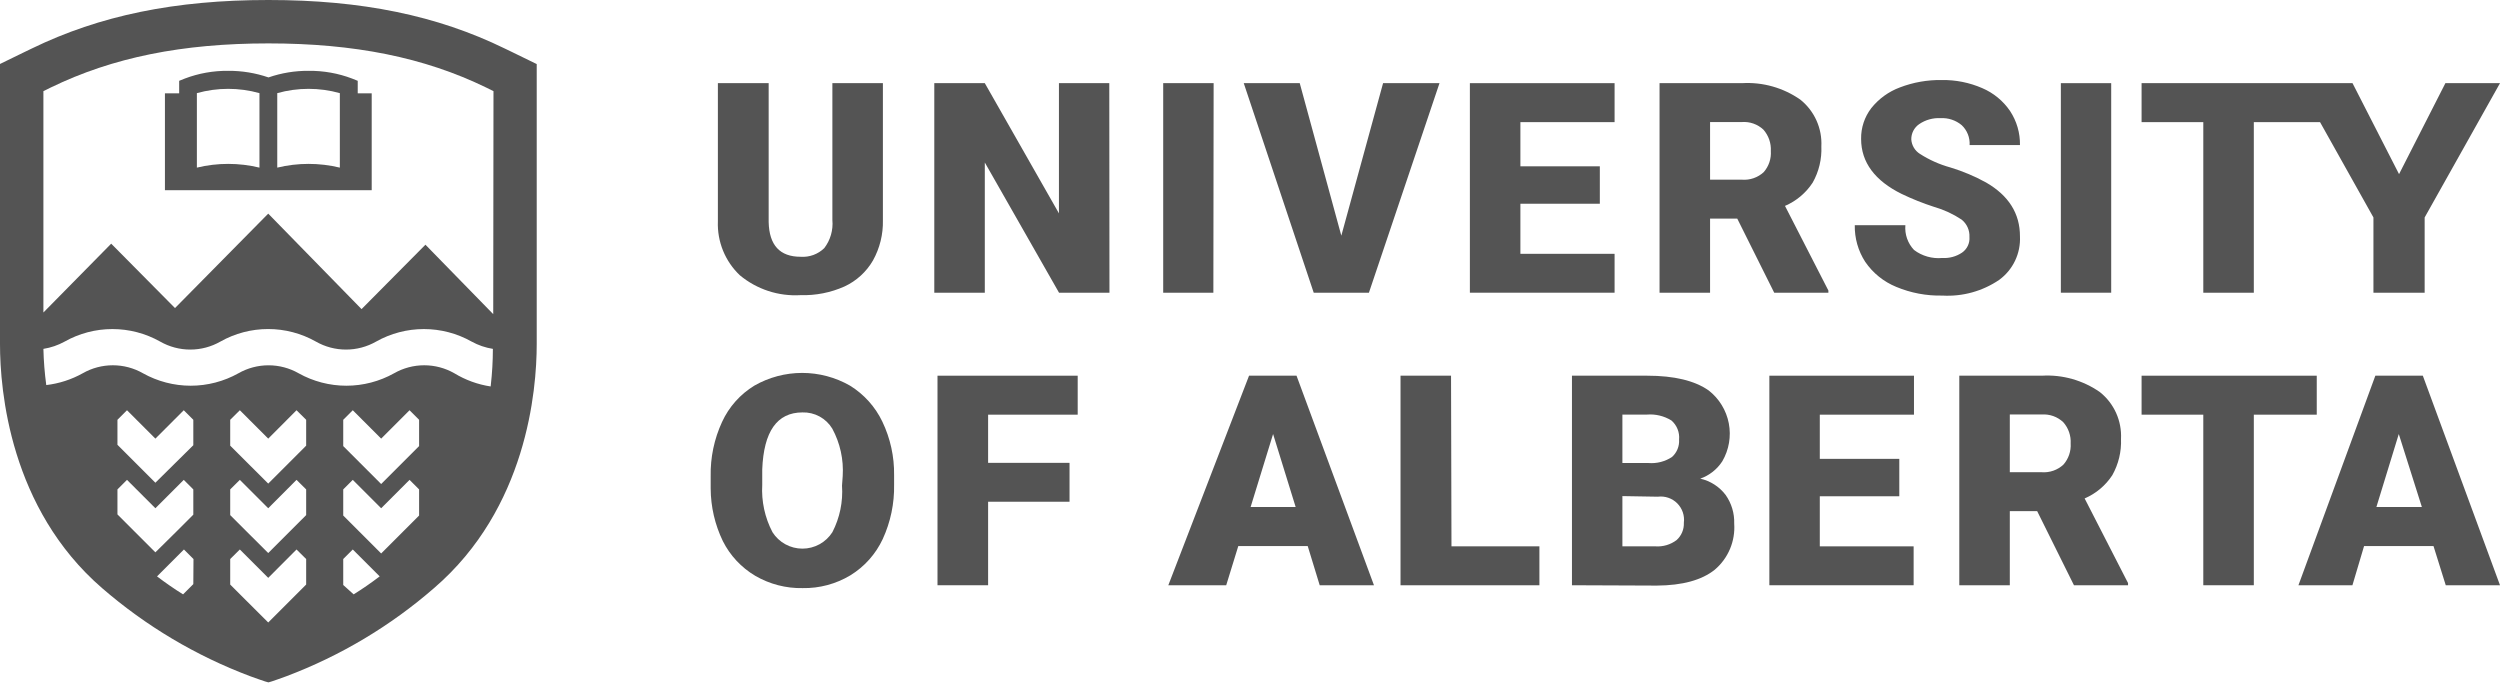 <svg width="576" height="158" viewBox="0 0 576 158" fill="none" xmlns="http://www.w3.org/2000/svg">
<g clip-path="url(#clip0_2201_784)">
<path d="M203.42 19.16V50.76C203.492 53.988 202.705 57.176 201.14 60C199.621 62.627 197.331 64.722 194.58 66C191.4 67.422 187.941 68.105 184.46 68C179.38 68.31 174.374 66.672 170.46 63.42C168.781 61.829 167.462 59.898 166.589 57.756C165.717 55.614 165.311 53.311 165.4 51V19.16H177.1V51.16C177.22 56.493 179.673 59.16 184.46 59.16C185.459 59.231 186.463 59.089 187.404 58.745C188.345 58.4 189.202 57.86 189.92 57.16C191.327 55.316 191.991 53.01 191.78 50.7V19.16H203.42Z" fill="#545454"/>
<path d="M255.62 67.44H244L226.9 37.44V67.44H215.26V19.16H226.9L243.98 49.16V19.16H255.58L255.62 67.44Z" fill="#545454"/>
<path d="M279.56 67.44H268V19.16H279.62L279.56 67.44Z" fill="#545454"/>
<path d="M309.04 54.3L318.66 19.16H331.66L315.4 67.44H302.68L286.56 19.16H299.46L309.04 54.3Z" fill="#545454"/>
<path d="M368.6 46.94H350.3V58.48H372V67.44H338.66V19.16H372V28.14H350.3V38.32H368.6V46.94Z" fill="#545454"/>
<path d="M400.26 50.36H394V67.44H382.36V19.16H401.36C406.141 18.875 410.877 20.215 414.8 22.96C416.404 24.245 417.679 25.892 418.52 27.766C419.362 29.641 419.746 31.688 419.64 33.74C419.765 36.652 419.072 39.541 417.64 42.08C416.088 44.456 413.868 46.32 411.26 47.44L421.26 66.94V67.44H408.78L400.26 50.36ZM394 41.4H401.36C402.269 41.468 403.181 41.349 404.041 41.05C404.901 40.751 405.691 40.277 406.36 39.66C406.94 38.997 407.382 38.227 407.664 37.393C407.945 36.559 408.06 35.678 408 34.8C408.098 33.001 407.488 31.235 406.3 29.88C405.638 29.256 404.853 28.778 403.996 28.475C403.138 28.172 402.227 28.051 401.32 28.12H394V41.4Z" fill="#545454"/>
<path d="M453.76 54.6C453.799 53.838 453.656 53.078 453.343 52.382C453.03 51.687 452.556 51.076 451.96 50.6C450.004 49.298 447.859 48.306 445.6 47.66C443.063 46.839 440.585 45.85 438.18 44.7C432 41.66 428.8 37.42 428.8 32C428.759 29.444 429.584 26.949 431.14 24.92C432.864 22.756 435.146 21.103 437.74 20.14C440.809 18.965 444.074 18.388 447.36 18.44C450.57 18.387 453.755 19.021 456.7 20.3C459.301 21.409 461.53 23.241 463.12 25.58C464.652 27.904 465.447 30.637 465.4 33.42H453.8C453.849 32.57 453.711 31.72 453.397 30.929C453.082 30.137 452.599 29.425 451.98 28.84C450.617 27.702 448.873 27.123 447.1 27.22C445.353 27.13 443.625 27.614 442.18 28.6C441.613 28.99 441.151 29.513 440.833 30.123C440.516 30.733 440.353 31.412 440.36 32.1C440.401 32.779 440.604 33.438 440.951 34.023C441.299 34.608 441.782 35.1 442.36 35.46C444.522 36.848 446.882 37.9 449.36 38.58C452.212 39.446 454.967 40.605 457.58 42.04C462.806 45.053 465.413 49.2 465.4 54.48C465.49 56.412 465.101 58.336 464.267 60.081C463.433 61.826 462.18 63.337 460.62 64.48C456.771 67.096 452.166 68.368 447.52 68.1C443.879 68.184 440.261 67.503 436.9 66.1C433.999 64.916 431.509 62.906 429.74 60.32C428.117 57.808 427.282 54.87 427.34 51.88H439C438.908 52.921 439.039 53.969 439.384 54.955C439.729 55.942 440.279 56.843 441 57.6C442.863 58.999 445.18 59.655 447.5 59.44C449.115 59.539 450.717 59.103 452.06 58.2C452.633 57.801 453.091 57.258 453.389 56.627C453.688 55.995 453.815 55.296 453.76 54.6Z" fill="#545454"/>
<path d="M486.42 67.44H474.82V19.16H486.42V67.44Z" fill="#545454"/>
<path d="M563.42 19.16L552.74 40.12L542.02 19.16H493.42V28.14H507.64V67.44H519.28V28.14H534.54L546.84 50.1V67.44H558.64V50.1L576 19.16H563.42Z" fill="#545454"/>
<path d="M206 111.68C206.081 115.997 205.186 120.277 203.38 124.2C201.766 127.657 199.172 130.564 195.92 132.56C192.607 134.548 188.803 135.567 184.94 135.5C181.102 135.576 177.317 134.593 174 132.66C170.798 130.764 168.208 127.987 166.54 124.66C164.717 120.886 163.761 116.752 163.74 112.56V109.74C163.653 105.422 164.549 101.141 166.36 97.22C167.955 93.745 170.553 90.826 173.82 88.84C177.17 86.927 180.962 85.92 184.82 85.92C188.678 85.92 192.47 86.927 195.82 88.84C199.062 90.836 201.659 93.725 203.3 97.16C205.134 100.998 206.058 105.207 206 109.46V111.68ZM194.16 109.68C194.399 105.887 193.568 102.103 191.76 98.76C191.048 97.583 190.036 96.616 188.827 95.959C187.618 95.301 186.256 94.977 184.88 95.02C179.04 95.02 175.954 99.4 175.62 108.16V111.7C175.405 115.486 176.221 119.26 177.98 122.62C178.719 123.78 179.739 124.736 180.945 125.398C182.151 126.06 183.504 126.407 184.88 126.407C186.256 126.407 187.609 126.06 188.816 125.398C190.022 124.736 191.041 123.78 191.78 122.62C193.488 119.31 194.255 115.596 194 111.88L194.16 109.68Z" fill="#545454"/>
<path d="M246.42 115.6H227.66V134.84H216V86.56H248.3V95.54H227.66V106.64H246.42V115.6Z" fill="#545454"/>
<path d="M437.6 114.34H419.28V125.88H440.9V134.84H407.66V86.56H440.98V95.54H419.28V105.72H437.6V114.34Z" fill="#545454"/>
<path d="M469.36 117.76H463.06V134.84H451.42V86.56H470.42C475.194 86.274 479.925 87.613 483.84 90.36C485.442 91.641 486.716 93.285 487.558 95.156C488.399 97.027 488.784 99.071 488.68 101.12C488.802 104.038 488.109 106.933 486.68 109.48C485.127 111.856 482.908 113.72 480.3 114.84L490.3 134.34V134.84H477.84L469.36 117.76ZM463.06 108.8H470.42C471.325 108.867 472.234 108.747 473.091 108.447C473.947 108.148 474.733 107.676 475.4 107.06C475.988 106.397 476.439 105.625 476.727 104.788C477.015 103.95 477.135 103.064 477.08 102.18C477.183 100.386 476.572 98.625 475.38 97.28C474.722 96.656 473.941 96.175 473.087 95.868C472.233 95.562 471.325 95.436 470.42 95.5H463.06V108.8Z" fill="#545454"/>
<path d="M301.3 125.82H285.3L282.52 134.84H269.18L287.78 86.56H298.72L316.56 134.84H304.06L301.3 125.82ZM288.14 116.82H298.52L293.32 100L288.14 116.82Z" fill="#545454"/>
<path d="M334.42 125.88H354.68V134.84H322.68V86.56H334.32L334.42 125.88Z" fill="#545454"/>
<path d="M362.18 134.84V86.56H379.52C385.72 86.56 390.46 87.7 393.68 89.96C396.091 91.839 397.738 94.529 398.315 97.53C398.893 100.532 398.361 103.641 396.82 106.28C395.616 108.139 393.829 109.546 391.74 110.28C394.055 110.801 396.115 112.117 397.56 114C398.934 115.928 399.637 118.254 399.56 120.62C399.703 122.626 399.369 124.637 398.587 126.489C397.805 128.342 396.597 129.983 395.06 131.28C392.06 133.667 387.62 134.88 381.74 134.92L362.18 134.84ZM373.8 106.68H379.8C381.719 106.84 383.636 106.347 385.24 105.28C385.795 104.779 386.229 104.159 386.51 103.466C386.79 102.773 386.91 102.026 386.86 101.28C386.938 100.459 386.818 99.632 386.512 98.867C386.206 98.102 385.722 97.421 385.1 96.88C383.406 95.835 381.423 95.359 379.44 95.52H373.8V106.68ZM373.8 114.3V125.88H381.44C383.174 125.996 384.891 125.485 386.28 124.44C386.839 123.94 387.28 123.321 387.57 122.629C387.861 121.937 387.994 121.19 387.96 120.44C388.064 119.627 387.981 118.801 387.716 118.026C387.452 117.25 387.013 116.546 386.434 115.966C385.854 115.387 385.15 114.948 384.374 114.683C383.598 114.419 382.772 114.335 381.96 114.44L373.8 114.3Z" fill="#545454"/>
<path d="M533.78 95.54H519.28V134.84H507.64V95.54H493.42V86.56H533.78V95.54Z" fill="#545454"/>
<path d="M560.68 125.82H544.68L542 134.84H529.56L547.28 86.56H558.22L576 134.84H563.5L560.68 125.82ZM547.52 116.82H558L552.68 100L547.52 116.82Z" fill="#545454"/>
<path d="M82.42 18.62L81.12 18.1C77.927 16.886 74.535 16.282 71.12 16.32C67.969 16.294 64.837 16.808 61.86 17.84C58.876 16.81 55.737 16.296 52.58 16.32C49.165 16.282 45.773 16.886 42.58 18.1L41.28 18.62V21.5H38V43.82H85.64V21.5H82.42V18.62ZM59.78 38.62C55.042 37.474 50.098 37.474 45.36 38.62V21.46C50.076 20.14 55.064 20.14 59.78 21.46V38.62ZM78.3 38.62C73.562 37.474 68.618 37.474 63.88 38.62V21.46C68.596 20.14 73.584 20.14 78.3 21.46V38.62Z" fill="#545454"/>
<path d="M118 12L116.3 11.18C100.68 3.56 83.36 0 61.84 0C40.32 0 23 3.56 7.32 11.18L5.62 12L0 14.74V79.28C0 90 2.3 117.14 23.52 135.5C33.602 144.232 45.155 151.106 57.64 155.8C57.64 155.8 61.54 157.22 61.84 157.22C62.14 157.22 66 155.8 66 155.8C78.447 151.102 89.959 144.228 100 135.5C121.36 117.14 123.66 90 123.66 79.28V14.76L118 12ZM44.54 134.58L42.18 136.94C40.18 135.7 38.18 134.32 36.18 132.8L42.38 126.6L44.58 128.8L44.54 134.58ZM44.54 118.58L40.88 122.24L35.8 127.26L30.72 122.18L27.06 118.52V112.76L29.26 110.56L35.8 117.1L42.34 110.56L44.54 112.76V118.58ZM44.54 102.58L35.8 111.22L27.06 102.48V96.72L29.26 94.52L35.8 101.06L42.34 94.52L44.54 96.72V102.58ZM70.54 134.68L66.88 138.34L61.8 143.42L56.7 138.34L53.04 134.68V128.8L55.26 126.6L61.8 133.14L68.32 126.6L70.54 128.8V134.68ZM70.54 118.68L66.88 122.34L61.8 127.42L56.7 122.34L53.04 118.68V112.76L55.26 110.56L61.8 117.1L68.32 110.56L70.54 112.76V118.68ZM70.54 102.68L61.8 111.42L53.04 102.68V96.72L55.26 94.52L61.8 101.06L68.32 94.52L70.54 96.72V102.68ZM79.08 134.78V128.8L81.28 126.6L87.48 132.8C85.48 134.32 83.48 135.7 81.48 136.94L79.08 134.78ZM96.56 118.78L92.9 122.44L87.82 127.52L82.74 122.44L79.08 118.78V112.76L81.28 110.56L87.82 117.1L94.36 110.56L96.56 112.76V118.78ZM96.56 102.78L87.82 111.52L79.08 102.78V96.72L81.28 94.52L87.82 101.06L94.36 94.52L96.56 96.72V102.78ZM113.04 89.04C110.08 88.59 107.238 87.556 104.68 86C102.566 84.793 100.174 84.159 97.74 84.159C95.306 84.159 92.914 84.793 90.8 86C87.439 87.881 83.652 88.869 79.8 88.869C75.948 88.869 72.161 87.881 68.8 86C66.689 84.797 64.3 84.165 61.87 84.165C59.44 84.165 57.051 84.797 54.94 86C51.579 87.881 47.792 88.869 43.94 88.869C40.088 88.869 36.301 87.881 32.94 86C30.826 84.793 28.434 84.159 26 84.159C23.566 84.159 21.174 84.793 19.06 86C16.466 87.449 13.611 88.373 10.66 88.72C10.286 85.954 10.065 83.17 10 80.38C11.718 80.108 13.376 79.54 14.9 78.7C18.258 76.809 22.046 75.816 25.9 75.816C29.754 75.816 33.542 76.809 36.9 78.7C39.014 79.907 41.406 80.541 43.84 80.541C46.274 80.541 48.666 79.907 50.78 78.7C54.137 76.805 57.926 75.81 61.78 75.81C65.634 75.81 69.423 76.805 72.78 78.7C74.894 79.907 77.286 80.541 79.72 80.541C82.154 80.541 84.546 79.907 86.66 78.7C90.018 76.809 93.806 75.816 97.66 75.816C101.514 75.816 105.302 76.809 108.66 78.7C110.184 79.54 111.842 80.108 113.56 80.38C113.555 83.173 113.395 85.964 113.08 88.74L113.04 89.04ZM113.64 72.38L98.02 56.38L83.3 71.22L61.8 49.22L40.32 70.98L25.62 56.14L10 72V21L11.7 20.16C26 13.22 42 10 61.84 10C81.68 10 97.72 13.22 112 20.16L113.7 21L113.64 72.38Z" fill="#545454"/>
</g>
<defs>
<clipPath id="clip0_2201_784">
<rect width="576" height="157.22" fill="white"/>
</clipPath>
</defs>
</svg>
